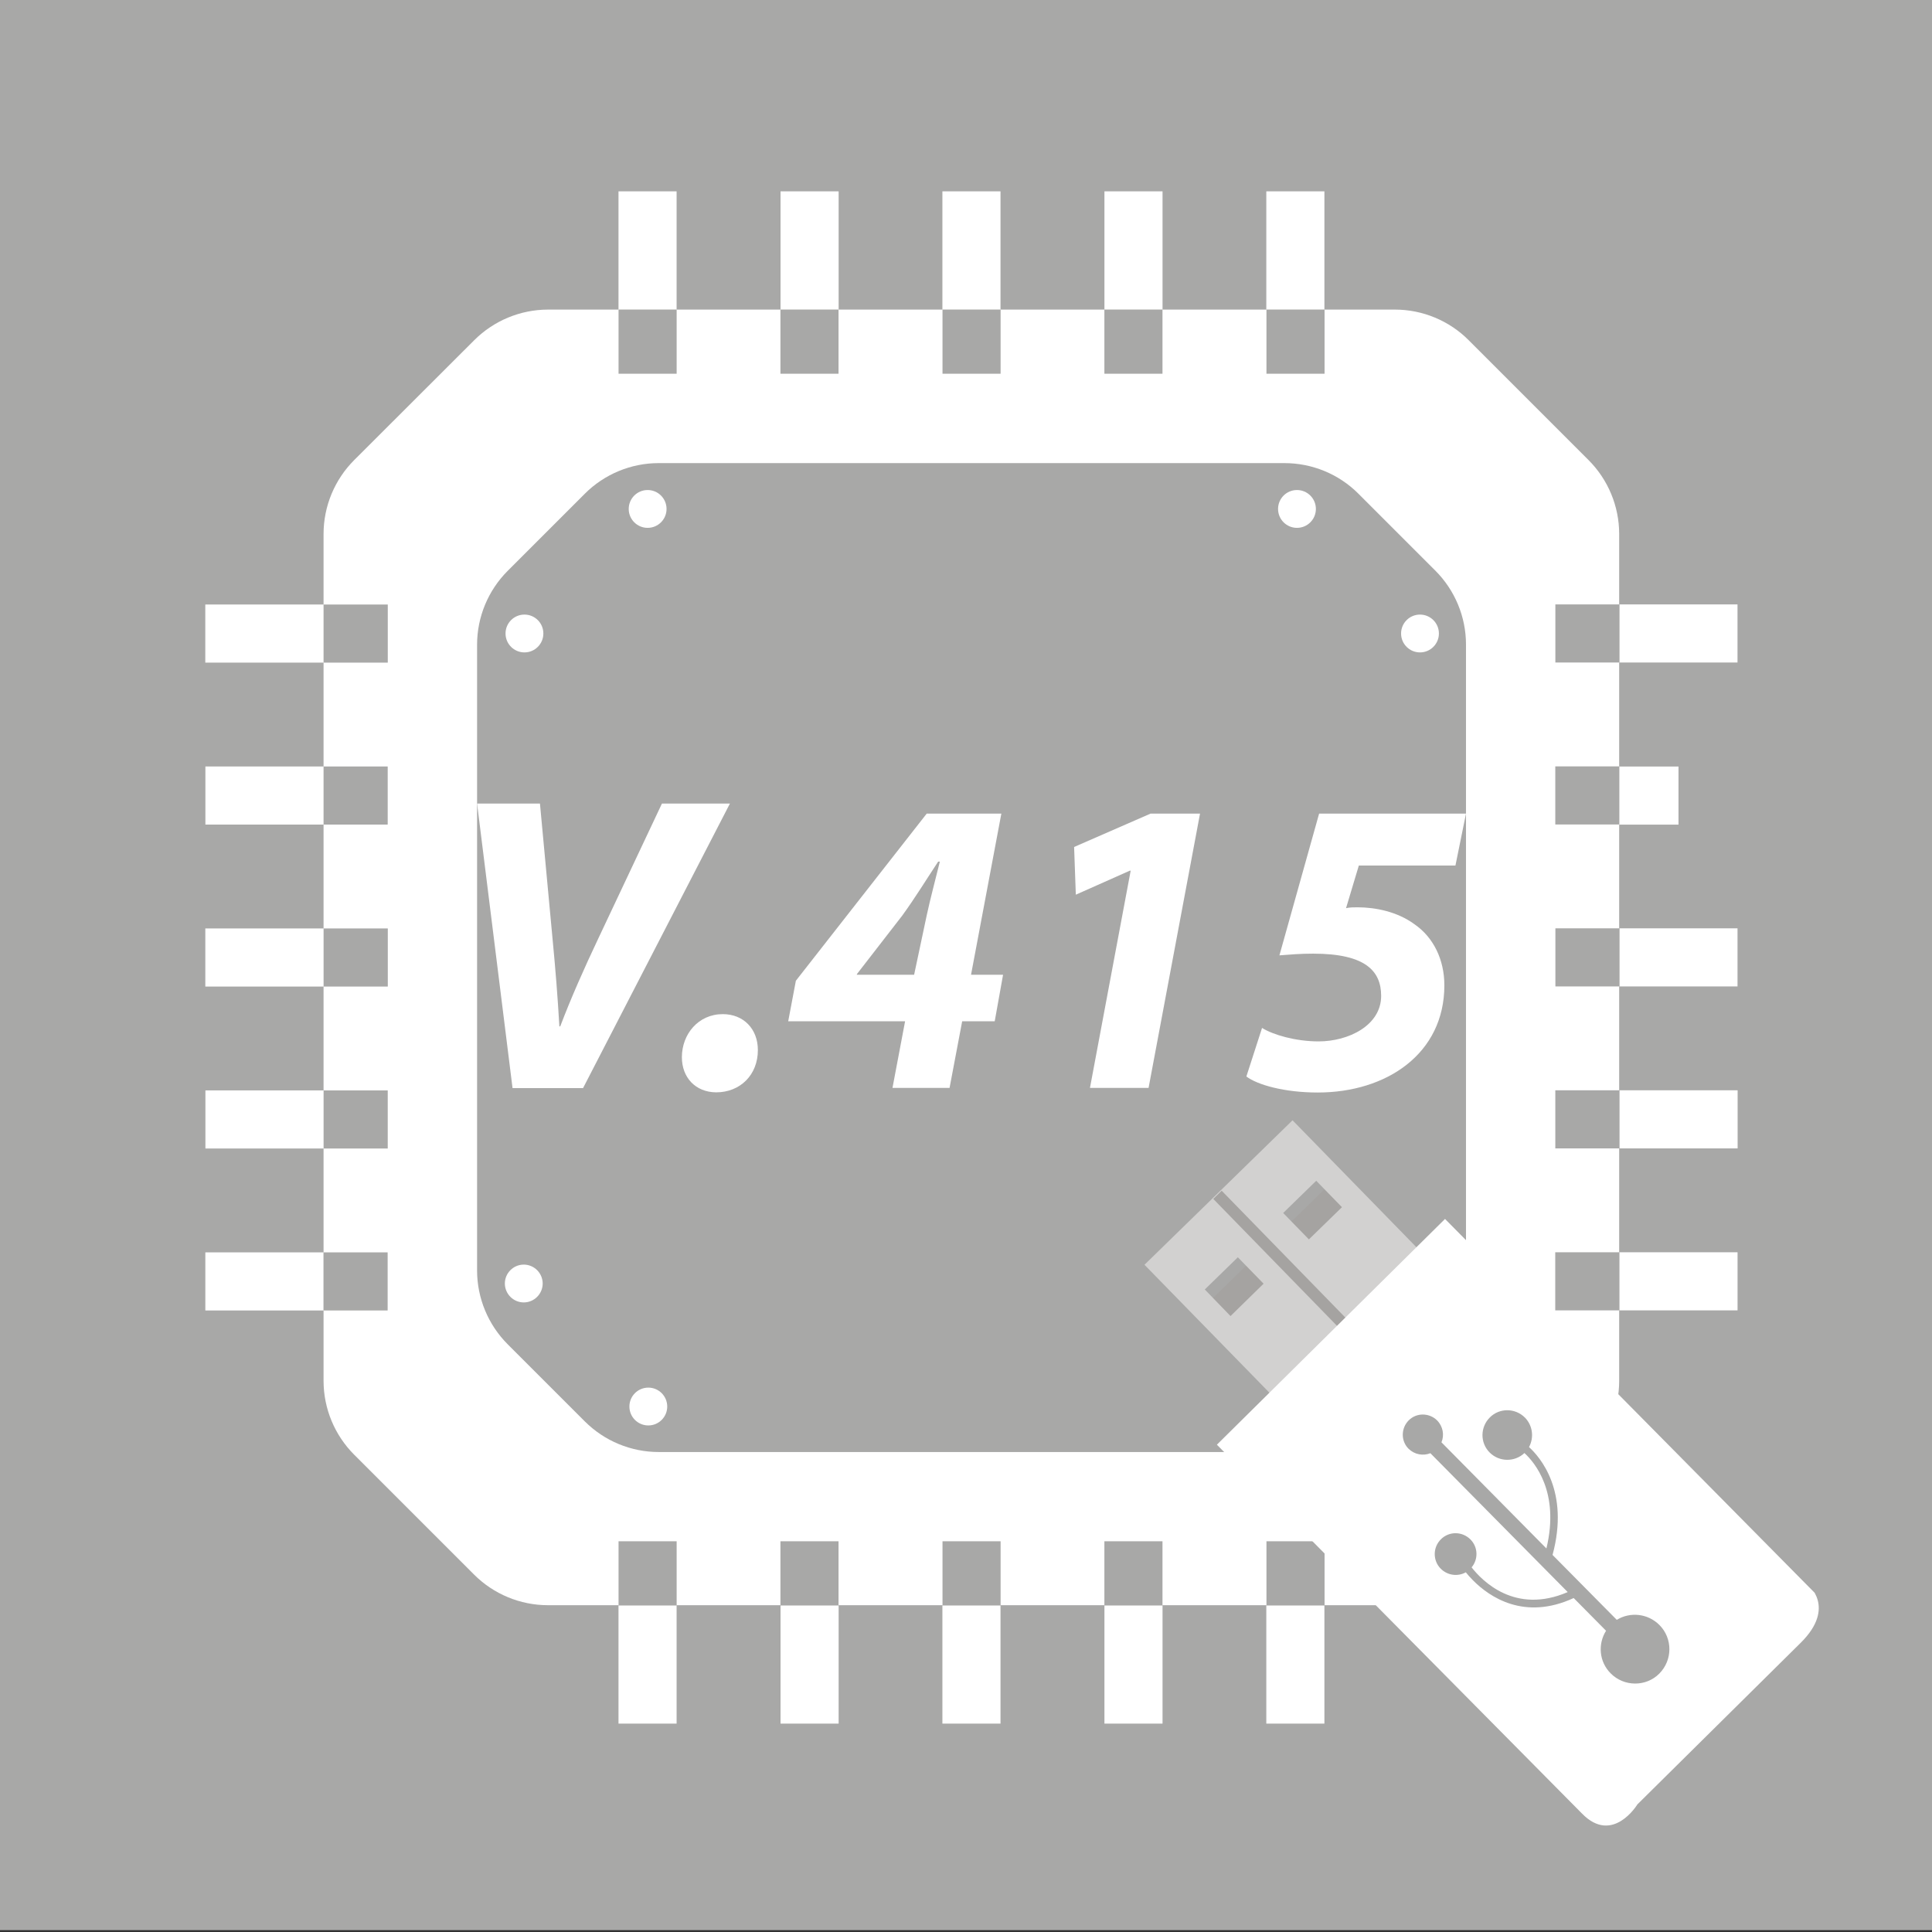 <?xml version="1.0" encoding="UTF-8"?>
<!-- Generator: Adobe Illustrator 26.0.3, SVG Export Plug-In . SVG Version: 6.00 Build 0)  -->
<svg version="1.1" id="Livello_1_copia" xmlns="http://www.w3.org/2000/svg" xmlns:xlink="http://www.w3.org/1999/xlink" x="0px" y="0px" viewBox="0 0 113.39 113.39" style="enable-background:new 0 0 113.39 113.39;" xml:space="preserve">
<rect x="0" y="0" width="113.39" height="113.39" fill="#333333" stroke="none"/>
<style type="text/css">
	.st0{fill:#A8A8A7;}
	.st1{fill:#FFFFFF;}
	.st2{fill:url(#SVGID_1_);}
	.st3{fill:url(#SVGID_00000129909753289046275470000012901169413509694628_);}
	.st4{fill:url(#SVGID_00000175280547743158788020000003913327141128517560_);}
	.st5{fill:url(#SVGID_00000024697442269832183800000015471693966168650396_);}
	.st6{fill:url(#SVGID_00000070800988491235774220000008246582660891410334_);}
	.st7{fill:url(#SVGID_00000092441150722098203520000017900818738208849050_);}
	.st8{fill:url(#SVGID_00000119095241903033998620000012899587903365037192_);}
	.st9{fill:url(#SVGID_00000005963202865778198980000009254780778117606811_);}
	.st10{enable-background:new    ;}
	.st11{clip-path:url(#SVGID_00000159458112484150382030000018117007206758868663_);enable-background:new    ;}
	.st12{fill:#A8A8A8;}
	.st13{fill:#A3A3A3;}
	.st14{fill:#9E9E9E;}
	.st15{clip-path:url(#SVGID_00000002359674335187770410000003676833491482772375_);enable-background:new    ;}
	.st16{clip-path:url(#SVGID_00000053531650293076559870000005794129017698277801_);enable-background:new    ;}
	.st17{fill:#858585;}
	.st18{clip-path:url(#SVGID_00000013891448506795629910000018019811460706828729_);enable-background:new    ;}
	.st19{fill:#999999;}
	.st20{fill:#949494;}
	.st21{fill:#8F8F8F;}
	.st22{fill:#8A8A8A;}
	.st23{clip-path:url(#SVGID_00000045591087118349333310000000146698306774977408_);enable-background:new    ;}
	.st24{clip-path:url(#SVGID_00000072261945646490166730000014096817114584692102_);enable-background:new    ;}
	.st25{clip-path:url(#SVGID_00000171689196699694270060000009220715145102281378_);enable-background:new    ;}
	.st26{clip-path:url(#SVGID_00000087384440594805075320000006873874945212675468_);enable-background:new    ;}
	.st27{clip-path:url(#SVGID_00000119804872538822473820000007077139422961444788_);enable-background:new    ;}
	.st28{fill:#DFDFDF;}
	.st29{clip-path:url(#SVGID_00000101798378627622666160000004747487955396429214_);enable-background:new    ;}
	.st30{clip-path:url(#SVGID_00000096737983754888062240000009507352476579726509_);enable-background:new    ;}
	.st31{clip-path:url(#SVGID_00000175292084737823880450000013830254365642872454_);enable-background:new    ;}
	.st32{clip-path:url(#SVGID_00000157275669434478695330000006350837433596619914_);enable-background:new    ;}
	.st33{clip-path:url(#SVGID_00000177443209714554952230000011980960082454926479_);enable-background:new    ;}
	.st34{clip-path:url(#SVGID_00000180340379252011244990000010324519944471251624_);enable-background:new    ;}
	.st35{clip-path:url(#SVGID_00000047780897557404078880000012559243628777864635_);enable-background:new    ;}
	.st36{clip-path:url(#SVGID_00000061443742027283550970000009992462053952684978_);enable-background:new    ;}
	.st37{clip-path:url(#SVGID_00000153667122584530682120000015876251282637982090_);enable-background:new    ;}
	.st38{clip-path:url(#SVGID_00000039821575212660278430000004724346056195893905_);enable-background:new    ;}
	.st39{fill:none;stroke:#FFFFFF;stroke-width:2;}
	.st40{fill:none;stroke:#A8A8A7;stroke-miterlimit:10;}
	.st41{fill:#A2CE96;}
	.st42{fill:none;stroke:#FFFFFF;stroke-width:10;stroke-linecap:round;stroke-miterlimit:10;}
	.st43{fill:none;stroke:#FFFFFF;stroke-width:3;stroke-linecap:round;}
	.st44{fill:none;stroke:#FFFFFF;}
	.st45{fill:none;stroke:#FFFFFF;stroke-width:0.25;}
	.st46{fill:none;stroke:#878787;stroke-width:0.5;}
	.st47{fill:#C6C6C6;}
	.st48{fill:none;stroke:#FFFFFF;stroke-width:0.5;}
	.st49{opacity:0.3;}
	.st50{fill:#009FE3;}
	.st51{opacity:0.44;}
	.st52{fill:none;stroke:#FFFFFF;stroke-miterlimit:10;}
	.st53{fill:url(#SVGID_00000088836245492817573760000001155830151226130837_);}
	.st54{fill:#F2F2F2;}
	.st55{fill:#E5E4E4;}
	.st56{fill:none;stroke:#FFFFFF;stroke-width:2;stroke-linecap:round;}
	.st57{clip-path:url(#SVGID_00000178892374562122061300000015744862825164545932_);enable-background:new    ;}
	.st58{clip-path:url(#SVGID_00000147903578968041537850000016341393925462715521_);enable-background:new    ;}
	.st59{clip-path:url(#SVGID_00000027601242797823613720000008029066225863557809_);enable-background:new    ;}
	.st60{clip-path:url(#SVGID_00000143604209355576928060000002231601059046802312_);enable-background:new    ;}
	.st61{fill:#8D8D8D;}
	.st62{clip-path:url(#SVGID_00000025419653376682770260000012759420562699110822_);enable-background:new    ;}
	.st63{clip-path:url(#SVGID_00000039840112923341531750000016485824976347085727_);enable-background:new    ;}
	.st64{clip-path:url(#SVGID_00000150094349612545944230000014172294107914782887_);enable-background:new    ;}
	.st65{clip-path:url(#SVGID_00000060029362737668079280000016621727342709628583_);enable-background:new    ;}
	.st66{clip-path:url(#SVGID_00000024717772737125744560000016313117522606846593_);enable-background:new    ;}
	.st67{clip-path:url(#SVGID_00000120540703485078611060000013417244204335719042_);enable-background:new    ;}
	.st68{fill:#B5B5B5;}
	.st69{clip-path:url(#SVGID_00000115483533162671013710000004098393091605510065_);enable-background:new    ;}
	.st70{fill:#B4B4B4;}
	.st71{clip-path:url(#SVGID_00000111908264888356434150000005118387913588239747_);enable-background:new    ;}
	.st72{clip-path:url(#SVGID_00000183228372659657477870000011667368340291409028_);enable-background:new    ;}
	.st73{fill:#ADADAD;}
	.st74{fill:#B3B3B3;}
	.st75{fill:#B8B8B8;}
	.st76{fill:#BDBDBD;}
	.st77{fill:#C2C2C2;}
	.st78{fill:#C7C7C7;}
	.st79{fill:#CCCCCC;}
	.st80{fill:#D1D1D1;}
	.st81{fill:#D6D6D6;}
	.st82{fill:#DBDBDB;}
	.st83{clip-path:url(#SVGID_00000075145501075989533130000005132504989897063555_);enable-background:new    ;}
	.st84{fill:none;stroke:#FFFFFF;stroke-width:5;}
	.st85{fill:#828282;}
	.st86{clip-path:url(#SVGID_00000181060554985741183560000012383967502612543385_);enable-background:new    ;}
	.st87{fill:#808080;}
	.st88{clip-path:url(#SVGID_00000124152146517903743590000010771624882265809067_);enable-background:new    ;}
	.st89{clip-path:url(#SVGID_00000113351857270692214150000000821690613599205552_);enable-background:new    ;}
	.st90{clip-path:url(#SVGID_00000164499740807660792700000012704029258289291402_);enable-background:new    ;}
	.st91{clip-path:url(#SVGID_00000010298989995751506990000010644483310886885271_);enable-background:new    ;}
	.st92{clip-path:url(#SVGID_00000085225307395126032910000008210900149662203544_);enable-background:new    ;}
	.st93{fill:none;stroke:#FFFFFF;stroke-width:6;stroke-miterlimit:10;}
	.st94{clip-path:url(#SVGID_00000145765684679988613310000009953742953787345562_);enable-background:new    ;}
	.st95{clip-path:url(#SVGID_00000049211524972658720150000005463780666606081963_);enable-background:new    ;}
	.st96{clip-path:url(#SVGID_00000090271559655295031100000015012400695018941078_);enable-background:new    ;}
	.st97{clip-path:url(#SVGID_00000164475301128920399030000002416249161528589495_);enable-background:new    ;}
	.st98{clip-path:url(#SVGID_00000121246531276736240700000017645487578471141292_);enable-background:new    ;}
	.st99{clip-path:url(#SVGID_00000028283122056997339550000013025895921378970257_);enable-background:new    ;}
	.st100{clip-path:url(#SVGID_00000045583263098670700870000005453213942563531192_);enable-background:new    ;}
	.st101{clip-path:url(#SVGID_00000178925336855775662520000016708917663837939365_);enable-background:new    ;}
	.st102{clip-path:url(#SVGID_00000163752986627678491720000017964228089920546750_);enable-background:new    ;}
	.st103{clip-path:url(#SVGID_00000097485272275391090140000010991560567973977782_);enable-background:new    ;}
	.st104{clip-path:url(#SVGID_00000182487457589231345750000001374272332059783831_);enable-background:new    ;}
	.st105{clip-path:url(#SVGID_00000081644001539649685400000014227430176475705771_);enable-background:new    ;}
	.st106{clip-path:url(#SVGID_00000083808136685418891560000006652980242723796885_);enable-background:new    ;}
	.st107{clip-path:url(#SVGID_00000118391780366581954360000012906027886511114382_);enable-background:new    ;}
	.st108{clip-path:url(#SVGID_00000163754572314063429500000006145402144602250938_);enable-background:new    ;}
	.st109{clip-path:url(#SVGID_00000023259809874224398790000015395198431828043935_);enable-background:new    ;}
	.st110{clip-path:url(#SVGID_00000166664350794053071180000001965006953980781202_);enable-background:new    ;}
	.st111{clip-path:url(#SVGID_00000120532155943103826930000007593978990590146701_);enable-background:new    ;}
	.st112{clip-path:url(#SVGID_00000130644966586526803780000003411577098437853859_);enable-background:new    ;}
	.st113{clip-path:url(#SVGID_00000041253483341708684370000000774996246329128857_);enable-background:new    ;}
	.st114{clip-path:url(#SVGID_00000163045015291551583340000017023017708088334775_);enable-background:new    ;}
	.st115{clip-path:url(#SVGID_00000083052999348534764570000011297060171726095502_);enable-background:new    ;}
	.st116{clip-path:url(#SVGID_00000132810374532863052820000014259046181888231859_);enable-background:new    ;}
	.st117{clip-path:url(#SVGID_00000038395092176762824030000011906122621967396232_);enable-background:new    ;}
	.st118{clip-path:url(#SVGID_00000142879306430324148800000013270689239794600626_);enable-background:new    ;}
	.st119{clip-path:url(#SVGID_00000173137384783584192660000003085605121906049977_);enable-background:new    ;}
	.st120{clip-path:url(#SVGID_00000120558714178744508130000016491191677132038549_);enable-background:new    ;}
	.st121{clip-path:url(#SVGID_00000000201956530525717560000018062316533901507509_);enable-background:new    ;}
	.st122{clip-path:url(#SVGID_00000098927986691567437020000007045694030634515084_);enable-background:new    ;}
	.st123{clip-path:url(#SVGID_00000095334445981229967000000012108595280634244793_);enable-background:new    ;}
	.st124{clip-path:url(#SVGID_00000072263929754108718640000000334536119391573683_);enable-background:new    ;}
	.st125{clip-path:url(#SVGID_00000095299279347356781690000000544345262327433858_);enable-background:new    ;}
	.st126{clip-path:url(#SVGID_00000143605480088267318270000000031737846106960787_);enable-background:new    ;}
	.st127{clip-path:url(#SVGID_00000107559050353343014700000003056402424551153567_);enable-background:new    ;}
	.st128{clip-path:url(#SVGID_00000005266837332954542380000010992484966578149806_);enable-background:new    ;}
	.st129{clip-path:url(#SVGID_00000109016668628139884150000003499382331863768216_);enable-background:new    ;}
	.st130{clip-path:url(#SVGID_00000016794259472686506070000004070891515949062292_);enable-background:new    ;}
	.st131{clip-path:url(#SVGID_00000018933252943648240730000014241429132290322879_);enable-background:new    ;}
	.st132{clip-path:url(#SVGID_00000032614069459905352110000001986574517820674729_);enable-background:new    ;}
	.st133{clip-path:url(#SVGID_00000133519352498727961140000018385850674127575433_);enable-background:new    ;}
	.st134{clip-path:url(#SVGID_00000140716166256850699200000011162920896244609978_);enable-background:new    ;}
	.st135{clip-path:url(#SVGID_00000033366058842101904300000006718075963377351306_);enable-background:new    ;}
	.st136{clip-path:url(#SVGID_00000073681693368762908680000010065146425099994777_);enable-background:new    ;}
	.st137{clip-path:url(#SVGID_00000112603029680979917640000014145289661792051349_);enable-background:new    ;}
	.st138{clip-path:url(#SVGID_00000101812626342299039610000009885077056085107871_);enable-background:new    ;}
	.st139{clip-path:url(#SVGID_00000044878972356590454800000005346439526068890808_);enable-background:new    ;}
	.st140{clip-path:url(#SVGID_00000085946763662981573710000006101106946370962832_);enable-background:new    ;}
	.st141{clip-path:url(#SVGID_00000163795744177036230510000009792557807648381362_);enable-background:new    ;}
	.st142{clip-path:url(#SVGID_00000114784801605516965180000014585224547215600550_);enable-background:new    ;}
	.st143{clip-path:url(#SVGID_00000147211421567246270880000006893795990859622544_);enable-background:new    ;}
	.st144{clip-path:url(#SVGID_00000065051841158302065140000004737085039206723755_);enable-background:new    ;}
	.st145{clip-path:url(#SVGID_00000137820819305492367150000008821596954807798449_);enable-background:new    ;}
	.st146{clip-path:url(#SVGID_00000029744068168347602750000006490771910090458258_);enable-background:new    ;}
	.st147{clip-path:url(#SVGID_00000049185092212454204210000009266185785160449169_);enable-background:new    ;}
	.st148{clip-path:url(#SVGID_00000062888387688686643940000000987371943521194905_);enable-background:new    ;}
	.st149{clip-path:url(#SVGID_00000054961950870328357620000012377330423262060216_);enable-background:new    ;}
	.st150{clip-path:url(#SVGID_00000096042703940748423540000004620157661499282857_);enable-background:new    ;}
	.st151{clip-path:url(#SVGID_00000135652811888699725580000002630300614058570404_);enable-background:new    ;}
	.st152{clip-path:url(#SVGID_00000102514170392004531040000003057176576175637137_);enable-background:new    ;}
	.st153{fill:none;stroke:#FFFFFF;stroke-width:2;stroke-miterlimit:10;}
	.st154{fill:none;stroke:#FFFFFF;stroke-width:3;stroke-miterlimit:10;}
	.st155{fill:url(#SVGID_00000014601934750291535670000001245768145087885741_);}
	.st156{fill:url(#SVGID_00000023974314775622007670000005335323768290793874_);}
	.st157{fill:url(#SVGID_00000033332031628657270370000016073815678345235876_);}
	.st158{fill:url(#SVGID_00000158751204929905145100000010735733920219609480_);}
	.st159{fill:url(#SVGID_00000003791879780140275030000007181148307320546437_);}
	.st160{fill:url(#SVGID_00000036236655436518844240000016521334656374595252_);}
	.st161{fill:url(#SVGID_00000132073260603112073280000001016356860902143399_);}
	.st162{fill:url(#SVGID_00000000913192254171343490000009050280347604768133_);}
	.st163{clip-path:url(#SVGID_00000096746663441003773030000016226495975090206653_);enable-background:new    ;}
	.st164{clip-path:url(#SVGID_00000168094535561558848740000000938701172977820090_);enable-background:new    ;}
	.st165{clip-path:url(#SVGID_00000101824934451815025240000017981812873244151485_);enable-background:new    ;}
	.st166{clip-path:url(#SVGID_00000098909367013111736680000005959398774167318968_);enable-background:new    ;}
	.st167{clip-path:url(#SVGID_00000029726908436560808680000018204825996730878859_);enable-background:new    ;}
	.st168{fill:#AEAEAE;}
	.st169{clip-path:url(#SVGID_00000029729148716613409950000002893974918563276929_);enable-background:new    ;}
	.st170{clip-path:url(#SVGID_00000095307776676443358980000012897969683559907245_);enable-background:new    ;}
	.st171{clip-path:url(#SVGID_00000000906408081622783390000011361808496845907595_);enable-background:new    ;}
	.st172{clip-path:url(#SVGID_00000021078208972774106810000017804087984098595751_);enable-background:new    ;}
	.st173{clip-path:url(#SVGID_00000075845556474524895450000012623301248815934607_);enable-background:new    ;}
	.st174{clip-path:url(#SVGID_00000107567991462603000790000005267269724053546639_);enable-background:new    ;}
	.st175{clip-path:url(#SVGID_00000045620255131539578810000005532431957838417329_);enable-background:new    ;}
	.st176{clip-path:url(#SVGID_00000133527011145565262280000002707610469286290362_);enable-background:new    ;}
	.st177{clip-path:url(#SVGID_00000005237042729901139130000005973266981810599093_);enable-background:new    ;}
	.st178{clip-path:url(#SVGID_00000131333238377444988420000004410820017778891416_);enable-background:new    ;}
	.st179{clip-path:url(#SVGID_00000120554259041254317270000002798220376432129676_);enable-background:new    ;}
	.st180{fill:#E0E0E0;}
	.st181{fill:#E6E6E6;}
	.st182{fill:#EBEBEB;}
	.st183{fill:#F0F0F0;}
	.st184{fill:#F5F5F5;}
	.st185{fill:#FAFAFA;}
	.st186{clip-path:url(#SVGID_00000087389002017817762050000006282074190929191354_);enable-background:new    ;}
	.st187{clip-path:url(#SVGID_00000107582961039804724900000008035653614824839555_);enable-background:new    ;}
	.st188{clip-path:url(#SVGID_00000178925578104147873320000013182308079538474135_);enable-background:new    ;}
	.st189{clip-path:url(#SVGID_00000060719853157177744440000016847100741890699409_);enable-background:new    ;}
	.st190{clip-path:url(#SVGID_00000025437025978703449780000011801415200607018405_);enable-background:new    ;}
	.st191{clip-path:url(#SVGID_00000054224756507447209880000005169042575857969070_);enable-background:new    ;}
	.st192{clip-path:url(#SVGID_00000077323543296046157180000011111822703973108398_);enable-background:new    ;}
	.st193{clip-path:url(#SVGID_00000029003841402451123210000017434645209043080834_);enable-background:new    ;}
	.st194{clip-path:url(#SVGID_00000163762956552325766130000004765823749034081687_);enable-background:new    ;}
	.st195{clip-path:url(#SVGID_00000167387137717387930110000006686211020141004678_);enable-background:new    ;}
	.st196{clip-path:url(#SVGID_00000062176550346401539990000013576401803863615632_);enable-background:new    ;}
	.st197{clip-path:url(#SVGID_00000183942113400920871930000007348968493688780929_);enable-background:new    ;}
	.st198{clip-path:url(#SVGID_00000060744585444516644880000008711638585492810890_);enable-background:new    ;}
	.st199{clip-path:url(#SVGID_00000080905847420239812510000009693178025856785559_);enable-background:new    ;}
	.st200{clip-path:url(#SVGID_00000163778527977989753740000004771077835178433173_);enable-background:new    ;}
	.st201{clip-path:url(#SVGID_00000106131589624460259290000009823924203132183214_);enable-background:new    ;}
	.st202{clip-path:url(#SVGID_00000158015465827502054940000015545055913858853778_);enable-background:new    ;}
	.st203{clip-path:url(#SVGID_00000168801791958417439260000015523031062633659568_);enable-background:new    ;}
	.st204{clip-path:url(#SVGID_00000102545200162670424190000011421948548610444673_);enable-background:new    ;}
	.st205{clip-path:url(#SVGID_00000179643379215540137490000008724846819320372100_);enable-background:new    ;}
	.st206{clip-path:url(#SVGID_00000096021951534417041810000006682291272729724055_);enable-background:new    ;}
	.st207{clip-path:url(#SVGID_00000091714916706111069110000000496695240431632520_);enable-background:new    ;}
	.st208{clip-path:url(#SVGID_00000094620190228626914050000007789660369287794852_);enable-background:new    ;}
	.st209{clip-path:url(#SVGID_00000013190554225600321260000008125856582421855930_);enable-background:new    ;}
	.st210{clip-path:url(#SVGID_00000085949618312008343950000004408401825246992789_);enable-background:new    ;}
	.st211{fill:#818181;}
	.st212{clip-path:url(#SVGID_00000117650889700960883100000010203550673148969863_);enable-background:new    ;}
	.st213{clip-path:url(#SVGID_00000181801067826847263220000006171818328602981018_);enable-background:new    ;}
	.st214{clip-path:url(#SVGID_00000037666744475214073850000009218991498967585666_);enable-background:new    ;}
	.st215{clip-path:url(#SVGID_00000011026666282607874800000016938872851599067831_);enable-background:new    ;}
	.st216{clip-path:url(#SVGID_00000096060934942500434800000013832420298350484153_);enable-background:new    ;}
	.st217{clip-path:url(#SVGID_00000088813864670884199570000012015169887978791569_);enable-background:new    ;}
	.st218{clip-path:url(#SVGID_00000076576140863496160000000008352337478674286260_);enable-background:new    ;}
	.st219{clip-path:url(#SVGID_00000026154787131849258240000011804163771539198126_);enable-background:new    ;}
	.st220{clip-path:url(#SVGID_00000125590734961313906420000006779877433748913542_);enable-background:new    ;}
	.st221{clip-path:url(#SVGID_00000176722016471451009960000002292423985621631125_);enable-background:new    ;}
	.st222{clip-path:url(#SVGID_00000093164786854121021360000014117379980949676473_);enable-background:new    ;}
	.st223{clip-path:url(#SVGID_00000148642628487754335360000002366758495957706681_);enable-background:new    ;}
	.st224{clip-path:url(#SVGID_00000148656381273254987640000006335960428151358864_);enable-background:new    ;}
	.st225{fill:#878787;}
	.st226{fill:none;stroke:#FFFFFF;stroke-width:3;}
	.st227{fill:none;}
	.st228{fill:none;stroke:#FFFFFF;stroke-width:7;stroke-linecap:round;stroke-linejoin:round;}
	.st229{fill-rule:evenodd;clip-rule:evenodd;fill:#FFFFFF;}
	.st230{fill:#A8A8A7;stroke:#A8A8A7;stroke-miterlimit:10;}
	.st231{fill:none;stroke:#FFFFFF;stroke-width:2.231;}
	.st232{fill:none;stroke:#FFFFFF;stroke-width:4;stroke-miterlimit:10;}
	.st233{fill:none;stroke:#FFFFFF;stroke-width:2;stroke-linecap:round;stroke-miterlimit:10;}
	.st234{fill-rule:evenodd;clip-rule:evenodd;fill:#A8A8A7;}
	.st235{opacity:0.68;fill:#FFFFFF;}
	.st236{fill:#9D9D9C;}
	.st237{opacity:0.67;fill:#FFFFFF;}
	.st238{fill:#95C11F;stroke:#FFFFFF;stroke-width:0.5;}
	.st239{fill:#FEFEFE;}
	.st240{fill:#FDFDFD;}
	.st241{fill:#FCFBFB;}
	.st242{fill:#F9F9F9;}
	.st243{fill:#F8F8F8;}
	.st244{fill:#F7F7F7;}
	.st245{fill:#F4F4F4;}
	.st246{fill:#F3F3F3;}
	.st247{fill:#EFEFEF;}
	.st248{fill:#EEEEEE;}
	.st249{fill:#EDEDED;}
	.st250{fill:#ECECEB;}
	.st251{fill:#EAEAEA;}
	.st252{fill:#E9E9E9;}
	.st253{fill:#E8E8E8;}
	.st254{fill:#E7E7E6;}
	.st255{fill:#E5E5E5;}
	.st256{fill:#E4E4E4;}
	.st257{fill:#E3E3E3;}
	.st258{fill:#E2E2E2;}
	.st259{fill:#E1E0E0;}
	.st260{fill:#DEDEDE;}
	.st261{fill:#DDDDDD;}
	.st262{fill:#DCDCDB;}
	.st263{fill:#DADADA;}
	.st264{fill:#D9D9D9;}
	.st265{fill:#D8D8D8;}
	.st266{fill:#D7D6D6;}
	.st267{fill:#D5D5D5;}
	.st268{fill:#D4D4D4;}
	.st269{fill:#D3D2D2;}
	.st270{fill:#D0D0D0;}
	.st271{fill:#CFCFCE;}
	.st272{fill:#CDCDCD;}
	.st273{fill:#CBCBCA;}
	.st274{fill:#C9C9C9;}
	.st275{fill:#C8C8C8;}
	.st276{fill:#C7C7C6;}
	.st277{fill:#C5C5C5;}
	.st278{fill:#C4C4C4;}
	.st279{fill:#C3C3C2;}
	.st280{fill:#C2C1C1;}
	.st281{fill:#C0C0C0;}
	.st282{fill:#BFBFBF;}
	.st283{fill:#BEBEBD;}
	.st284{fill:#BCBCBC;}
	.st285{fill:#BBBBBB;}
	.st286{fill:#BABAB9;}
	.st287{fill:#B7B7B7;}
	.st288{fill:#B6B6B5;}
	.st289{fill:#B2B1B1;}
	.st290{fill:#B0B0B0;}
	.st291{fill:#AFAFAE;}
	.st292{fill:#ACACAC;}
	.st293{fill:#ABABAA;}
	.st294{fill:#A9A9A9;}
	.st295{clip-path:url(#SVGID_00000157299634396585353720000002090415369783087022_);fill:#FFFFFF;}
	.st296{clip-path:url(#SVGID_00000109020538935524441840000012550867602750108079_);fill:#FFFFFF;}
	.st297{clip-path:url(#SVGID_00000183941518707533113490000011706566371115106975_);fill:#FFFFFF;}
	.st298{clip-path:url(#SVGID_00000090255134194169252330000004904886145368666005_);}
	.st299{clip-path:url(#SVGID_00000090255134194169252330000004904886145368666005_);fill:#FFFFFF;}
	.st300{clip-path:url(#SVGID_00000055664628658705459070000016277309273392954261_);fill:#A8A8A7;}
	
		.st301{clip-path:url(#SVGID_00000055664628658705459070000016277309273392954261_);fill:none;stroke:#FFFFFF;stroke-width:0.29;stroke-linecap:round;stroke-linejoin:round;stroke-miterlimit:2.414;}
	.st302{clip-path:url(#SVGID_00000055664628658705459070000016277309273392954261_);fill:#089DD9;}
	.st303{fill:none;stroke:#FFFFFF;stroke-width:0.237;stroke-linecap:round;stroke-linejoin:round;stroke-miterlimit:2.414;}
	.st304{clip-path:url(#SVGID_00000040556486352150108890000003404652360116665255_);fill:#FFFFFF;}
	.st305{fill:none;stroke:#FFFFFF;stroke-width:4;stroke-linecap:round;stroke-miterlimit:10;}
	.st306{fill:url(#SVGID_00000122001020397811310430000009758640326904838303_);}
	.st307{fill:url(#SVGID_00000024001107143937106320000017016895627416026044_);}
	.st308{fill:url(#SVGID_00000172420734887488301730000003138745097062582199_);}
	.st309{fill:url(#SVGID_00000116199179537075125090000008694317407619749526_);}
	.st310{opacity:0.25;fill-rule:evenodd;clip-rule:evenodd;fill:#FFFFFF;}
	.st311{clip-path:url(#SVGID_00000067226480857983576100000015046762409637448367_);}
	.st312{clip-path:url(#SVGID_00000118386843892037826740000014062121390410752189_);fill:#FFFFFF;}
	.st313{fill-rule:evenodd;clip-rule:evenodd;fill:none;stroke:#FFFFFF;}
	.st314{fill-rule:evenodd;clip-rule:evenodd;fill:none;stroke:#A8A8A7;}
	.st315{fill:none;stroke:#FFFFFF;stroke-width:0.75;}
	.st316{fill:#A5A3A1;}
	.st317{fill:#D2D1D0;}
	.st318{clip-path:url(#SVGID_00000123409852305854430600000010529924839481533332_);fill:#FFFFFF;}
	.st319{clip-path:url(#SVGID_00000123409852305854430600000010529924839481533332_);fill:#A8A8A7;}
	.st320{fill:url(#SVGID_00000165930844447715340080000009485397509551207563_);}
	.st321{fill:url(#SVGID_00000173848771829088536370000017652269080482370467_);}
	.st322{fill:#A5A4A4;}
	.st323{fill:#EA4F5E;}
	.st324{fill:#D1B98B;}
	.st325{clip-path:url(#SVGID_00000017515540971153506940000009343487446857073841_);fill:#E8E8E8;}
	.st326{clip-path:url(#SVGID_00000027576346437379933270000010156358372607992213_);fill:#E8E8E8;}
	.st327{fill:#FBFBFB;}
	.st328{fill:#E5251D;}
	.st329{fill:none;stroke:#000000;stroke-width:3;stroke-miterlimit:10;}
	.st330{fill:none;stroke:#000000;stroke-miterlimit:10;}
	.st331{fill:url(#SVGID_00000006708522738665146550000015656502174011829386_);}
	.st332{fill:url(#SVGID_00000168082359295184960800000014120207852196452541_);}
	.st333{fill:#95C11F;}
	.st334{fill:#0086CD;}
	.st335{clip-path:url(#SVGID_00000080898926612469105900000008950378631820548229_);fill:#A8A8A7;}
	
		.st336{clip-path:url(#SVGID_00000080898926612469105900000008950378631820548229_);fill:none;stroke:#FFFFFF;stroke-width:0.29;stroke-linecap:round;stroke-linejoin:round;stroke-miterlimit:2.414;}
	.st337{clip-path:url(#SVGID_00000080898926612469105900000008950378631820548229_);fill:#089DD9;}
	.st338{clip-path:url(#SVGID_00000071549591580719951580000006408262927663414715_);fill:#FFFFFF;}
	.st339{fill:#CED5DB;}
	.st340{clip-path:url(#SVGID_00000031910520223995705390000008805925855411548300_);fill:#5A7181;}
	.st341{clip-path:url(#SVGID_00000029022068057940936420000013848718548515344819_);fill:#E6E6E8;}
	.st342{clip-path:url(#SVGID_00000009579203636951583530000003962223212112757153_);}
	.st343{clip-path:url(#SVGID_00000168101551914985397260000009295721373223858822_);}
	.st344{clip-path:url(#SVGID_00000060002913128997027110000004040067352781368228_);fill:#5A7181;}
	.st345{clip-path:url(#SVGID_00000023986470027037161400000009961018102314931873_);}
	.st346{clip-path:url(#SVGID_00000137850937159665808190000002360916396382442172_);}
	.st347{clip-path:url(#SVGID_00000030470712504701647880000015257891910216162994_);fill:#5A7181;}
	.st348{clip-path:url(#SVGID_00000096760869634232884170000017090297853734245763_);}
	.st349{clip-path:url(#SVGID_00000147898497617953826680000006715341750510327993_);}
	.st350{clip-path:url(#SVGID_00000137820694084679192690000006016111447648910252_);}
	.st351{clip-path:url(#SVGID_00000118376992615253685130000008492477843220470939_);}
	.st352{clip-path:url(#SVGID_00000096031713678968648020000008752563457132811966_);fill:#5A7181;}
	.st353{clip-path:url(#SVGID_00000106835776016063872830000007214661253451035012_);}
	.st354{clip-path:url(#SVGID_00000072961285680890182500000003926104363837308577_);}
	.st355{clip-path:url(#SVGID_00000039848470310582329710000017969271377347031475_);fill:#5A7181;}
	.st356{clip-path:url(#SVGID_00000037677211368487804860000004795154839524647853_);fill:#E6E6E8;}
	.st357{clip-path:url(#SVGID_00000026880738203414289570000015740748503566733492_);}
	.st358{clip-path:url(#SVGID_00000011754184457291257520000002759049640495376047_);}
	.st359{clip-path:url(#SVGID_00000012436038442074013040000010164986741616399518_);fill:#5A7181;}
	.st360{clip-path:url(#SVGID_00000089548923121598221380000003148328535777784462_);}
	.st361{clip-path:url(#SVGID_00000061465621580277474890000017677094668414915771_);}
	.st362{clip-path:url(#SVGID_00000007388634563456520080000001465376755846201999_);fill:#5A7181;}
	.st363{clip-path:url(#SVGID_00000046299318177089734150000001884020274289979283_);fill:#E6E6E8;}
	.st364{clip-path:url(#SVGID_00000135674895668150259700000010706820672874923418_);}
	.st365{clip-path:url(#SVGID_00000161623861041250569970000002588186287004880262_);}
	.st366{clip-path:url(#SVGID_00000170959984278804385480000011558490242201614258_);fill:#5A7181;}
	.st367{clip-path:url(#SVGID_00000132065448042335179340000001624286207121380518_);}
	.st368{clip-path:url(#SVGID_00000007404900345408972640000004786341793643321785_);}
	.st369{fill:#99A1AA;}
	.st370{fill-rule:evenodd;clip-rule:evenodd;fill:#FDC300;}
	.st371{fill:#EA4F52;}
	.st372{clip-path:url(#SVGID_00000064341176958899992100000017051871040567383484_);}
	.st373{clip-path:url(#SVGID_00000053533370709933761930000012375546603300856984_);}
	.st374{clip-path:url(#SVGID_00000044898485434998175330000002424520186911633033_);}
	.st375{clip-path:url(#SVGID_00000085214254477808195710000011467467933125302930_);}
	.st376{clip-path:url(#SVGID_00000059273395763129698160000002868757943410297526_);}
	.st377{clip-path:url(#SVGID_00000034059079557007180900000005856307798660276891_);}
	.st378{clip-path:url(#SVGID_00000170264158104520860790000006464627857342256772_);}
	.st379{clip-path:url(#SVGID_00000116918347031045555610000014654314554771358611_);}
	.st380{fill:#CCCCCE;}
	.st381{fill:#D1D1D3;}
	.st382{fill:#DDDDDF;}
	.st383{fill:#D8D8DA;}
	.st384{clip-path:url(#SVGID_00000085216391596416019040000007193728169660738978_);fill:#5A7181;}
	.st385{clip-path:url(#SVGID_00000104691877880537999590000011955321509695169429_);fill:#E6E6E8;}
	.st386{clip-path:url(#SVGID_00000076573898731531635890000012014528550049192365_);}
	.st387{clip-path:url(#SVGID_00000042730097210307565920000018283423921645810331_);}
	.st388{clip-path:url(#SVGID_00000062892281715031588900000008307599138917770679_);fill:#5A7181;}
	.st389{clip-path:url(#SVGID_00000109720872625781129020000013616183214872784528_);}
	.st390{clip-path:url(#SVGID_00000061466714075217518160000015881279188317815205_);}
	.st391{clip-path:url(#SVGID_00000083766985626746392610000015584998956850420659_);fill:#5A7181;}
	.st392{clip-path:url(#SVGID_00000008863459925035859760000011038834287266128003_);}
	.st393{clip-path:url(#SVGID_00000031906600347306685380000011784276592789577912_);}
	.st394{clip-path:url(#SVGID_00000148633355881701159700000008250537096610217358_);}
	.st395{clip-path:url(#SVGID_00000132069127422122368170000007585365376700896397_);}
	.st396{clip-path:url(#SVGID_00000090262300693994976900000011902745902697426052_);fill:#5A7181;}
	.st397{clip-path:url(#SVGID_00000072256787306463831450000012453085503613252751_);}
	.st398{clip-path:url(#SVGID_00000085967768664909612840000000336400361476378512_);}
	.st399{clip-path:url(#SVGID_00000078031186878520805850000011847210570175644806_);fill:#5A7181;}
	.st400{clip-path:url(#SVGID_00000083793388377596422720000002572341371081694908_);fill:#E6E6E8;}
	.st401{clip-path:url(#SVGID_00000054226700304626015150000018269235101506432953_);}
	.st402{clip-path:url(#SVGID_00000079446222965350638800000001653995731691773068_);}
	.st403{clip-path:url(#SVGID_00000088092097733631152720000015291398682280964484_);fill:#5A7181;}
	.st404{clip-path:url(#SVGID_00000100368338270784098310000004934785935883956869_);}
	.st405{clip-path:url(#SVGID_00000021089464013698537890000005002293853125154696_);}
	.st406{clip-path:url(#SVGID_00000118372978124846685190000008501657246042490240_);fill:#5A7181;}
	.st407{clip-path:url(#SVGID_00000047765277513017728660000000804076626955656846_);fill:#E6E6E8;}
	.st408{clip-path:url(#SVGID_00000173844398846096003960000001574547388407464874_);}
	.st409{clip-path:url(#SVGID_00000085232880833790520170000014366545245766499249_);}
	.st410{clip-path:url(#SVGID_00000034057100342362646170000013055875626487665074_);fill:#5A7181;}
	.st411{clip-path:url(#SVGID_00000119086645518785389070000003844884709257094547_);}
	.st412{clip-path:url(#SVGID_00000017493802559076394570000014941093989251157391_);}
	.st413{clip-path:url(#SVGID_00000183952333010712578980000014937753894906649780_);}
	.st414{clip-path:url(#SVGID_00000115490127885379523080000011106387887619193764_);}
	.st415{clip-path:url(#SVGID_00000039124044014879669970000009795150010970150287_);}
	.st416{clip-path:url(#SVGID_00000070105280785142830510000016382080110187500204_);}
	.st417{clip-path:url(#SVGID_00000058560068613493391680000006091357129922664095_);}
	.st418{clip-path:url(#SVGID_00000108279964084710332770000007672617187925748404_);}
	.st419{clip-path:url(#SVGID_00000160912643032870165230000003961835967369153703_);}
	.st420{clip-path:url(#SVGID_00000114765298288695957280000007993134696718325643_);}
	.st421{clip-path:url(#SVGID_00000055664705798225248480000010119554429372927126_);fill:#5A7181;}
	.st422{clip-path:url(#SVGID_00000080910070995552998850000000741475322178762409_);fill:#E6E6E8;}
	.st423{clip-path:url(#SVGID_00000007389907833468111040000012065752158077184954_);}
	.st424{clip-path:url(#SVGID_00000110434721356058930210000007059517951832633241_);}
	.st425{clip-path:url(#SVGID_00000026147574325654294910000003311163603308498097_);fill:#5A7181;}
	.st426{clip-path:url(#SVGID_00000036932680661192821630000018283971384740945054_);}
	.st427{clip-path:url(#SVGID_00000115506086254942537780000012671529859907281546_);}
	.st428{clip-path:url(#SVGID_00000044167666559118635810000008322539189213257131_);fill:#5A7181;}
	.st429{clip-path:url(#SVGID_00000141455182021876931130000000204128237068019364_);}
	.st430{clip-path:url(#SVGID_00000072969009774434000850000007830059407037376688_);}
	.st431{clip-path:url(#SVGID_00000029733051155225119950000000060996879619150760_);}
	.st432{clip-path:url(#SVGID_00000159467506442687574260000003648236527137319862_);}
	.st433{clip-path:url(#SVGID_00000140695952709849386590000010293085839822209204_);fill:#5A7181;}
	.st434{clip-path:url(#SVGID_00000144334106469438108170000005490811619504105602_);}
	.st435{clip-path:url(#SVGID_00000080192440639080444810000006223920869440250518_);}
	.st436{clip-path:url(#SVGID_00000067216997206226569050000000150848544223905450_);fill:#5A7181;}
	.st437{clip-path:url(#SVGID_00000029005878211308585040000008960698097561626516_);fill:#E6E6E8;}
	.st438{clip-path:url(#SVGID_00000103953690534282857270000004811027969740978586_);}
	.st439{clip-path:url(#SVGID_00000165230844554328033730000002254157726688238465_);}
	.st440{clip-path:url(#SVGID_00000047753165686857323250000009462306346102509954_);fill:#5A7181;}
	.st441{clip-path:url(#SVGID_00000124850642266399387200000013688626108763229879_);}
	.st442{clip-path:url(#SVGID_00000168819107976775903820000003793961768774362776_);}
	.st443{clip-path:url(#SVGID_00000077300373397493712770000009401565228315096742_);fill:#5A7181;}
	.st444{clip-path:url(#SVGID_00000140734595956466230730000009161986949371951273_);fill:#E6E6E8;}
	.st445{clip-path:url(#SVGID_00000150799903785641253940000005328785763941732798_);}
	.st446{clip-path:url(#SVGID_00000098938413267930141480000015992383276793088664_);}
	.st447{clip-path:url(#SVGID_00000083810128835573098870000001399957829330094212_);fill:#5A7181;}
	.st448{clip-path:url(#SVGID_00000173844817351064777260000002257384515637870777_);}
	.st449{clip-path:url(#SVGID_00000127012627170100696640000015465460976646289027_);}
	.st450{fill-rule:evenodd;clip-rule:evenodd;fill:#48A8D0;}
	.st451{fill:none;stroke:#E30613;stroke-width:0.888;stroke-linecap:round;stroke-linejoin:round;stroke-dasharray:3.549,3.549;}
	.st452{clip-path:url(#SVGID_00000154393009871140976400000009853699964118725556_);}
	.st453{clip-path:url(#SVGID_00000043453847237071403590000013338349347906304183_);}
	.st454{clip-path:url(#SVGID_00000171694417190328523270000005130344823334223765_);}
	.st455{clip-path:url(#SVGID_00000075841122368536292580000012217493286901353384_);}
	.st456{clip-path:url(#SVGID_00000042699469492824847860000007173876044657301381_);}
	.st457{clip-path:url(#SVGID_00000028290577605985166100000012210718980959275196_);}
	.st458{clip-path:url(#SVGID_00000032636151374801083890000017428234614691049905_);}
	.st459{clip-path:url(#SVGID_00000039117364636602008400000016884307658783029687_);}
	.st460{clip-path:url(#SVGID_00000053520039669619860690000004966538819519719334_);fill:#5A7181;}
	.st461{clip-path:url(#SVGID_00000066509308687197813820000001206926192716804014_);fill:#E6E6E8;}
	.st462{clip-path:url(#SVGID_00000063621800202403130710000001937296816922320779_);}
	.st463{clip-path:url(#SVGID_00000157294504692714132410000002530947775785825170_);}
	.st464{clip-path:url(#SVGID_00000168099009685156291770000007396308499269364363_);fill:#5A7181;}
	.st465{clip-path:url(#SVGID_00000098207786655986614420000007767728817455910565_);}
	.st466{clip-path:url(#SVGID_00000029740291375295137300000004109620692457490612_);}
	.st467{clip-path:url(#SVGID_00000052069132008435353960000017352400214727980479_);fill:#5A7181;}
	.st468{clip-path:url(#SVGID_00000013192229129577454970000007236708581937548186_);}
	.st469{clip-path:url(#SVGID_00000124156642083243328140000003103843573644572587_);}
	.st470{clip-path:url(#SVGID_00000142164216002946224640000009832833132640829585_);}
	.st471{clip-path:url(#SVGID_00000120517815182998045620000015010912504012904882_);}
	.st472{clip-path:url(#SVGID_00000083786864273364637000000000852236321680387232_);fill:#5A7181;}
	.st473{clip-path:url(#SVGID_00000171707039314936606850000003738198532394145182_);}
	.st474{clip-path:url(#SVGID_00000069392168353613205500000003242782087634123944_);}
	.st475{clip-path:url(#SVGID_00000176019919671622327440000012854289945532695721_);fill:#5A7181;}
	.st476{clip-path:url(#SVGID_00000098936605067278670720000001102623635602170779_);fill:#E6E6E8;}
	.st477{clip-path:url(#SVGID_00000155136889754243325830000004590474643757164449_);}
	.st478{clip-path:url(#SVGID_00000099657872366142275110000010886448362387051929_);}
	.st479{clip-path:url(#SVGID_00000138532003950895587860000018246868208090469564_);fill:#5A7181;}
	.st480{clip-path:url(#SVGID_00000163785241141400593580000018264896611801559468_);}
	.st481{clip-path:url(#SVGID_00000152985878971193376720000013000361302995574415_);}
	.st482{clip-path:url(#SVGID_00000103225392207119214640000013166625745012802462_);fill:#5A7181;}
	.st483{clip-path:url(#SVGID_00000172410032321205591470000009419048129825416331_);fill:#E6E6E8;}
	.st484{clip-path:url(#SVGID_00000172406271525092339320000014697892417256793260_);}
	.st485{clip-path:url(#SVGID_00000155850787561795125880000012654312001010515845_);}
	.st486{clip-path:url(#SVGID_00000085938237720699149160000013564017339267966870_);fill:#5A7181;}
	.st487{clip-path:url(#SVGID_00000047024355785992356160000012159149916848368060_);}
	.st488{clip-path:url(#SVGID_00000172415179887964811650000015142040505047376819_);}
	.st489{clip-path:url(#SVGID_00000005237706383990563980000016432143337154176388_);}
	.st490{clip-path:url(#SVGID_00000174588428278828629790000008511389413084788624_);}
	.st491{clip-path:url(#SVGID_00000116922951473678278380000014680598400624007813_);}
	.st492{clip-path:url(#SVGID_00000113351849314497966870000000669667560741381004_);}
	.st493{clip-path:url(#SVGID_00000093859368518426420420000017562296762628566161_);}
	.st494{clip-path:url(#SVGID_00000069364729283098017740000014168118500648023980_);}
	.st495{clip-path:url(#SVGID_00000042010268859925230600000015908492136278901422_);}
	.st496{clip-path:url(#SVGID_00000075840984118516690440000018162562473120702393_);}
	.st497{fill:#F29404;}
	.st498{fill:#006A32;}
</style>
<g id="Mondo_copia">
</g>
<g id="Organigramma_-_Freccia_copia_00000173869711320187587030000006118898372491150249_">
</g>
<g id="Organigramma_-_Freccia_copia">
</g>
<rect x="0" y="-0.11" class="st0" width="113.39" height="113.39"/>
<path class="st1" d="M81.87,18.17h-49.7c-1.63,0-3.19,0.65-4.34,1.8L20.79,27c-1.15,1.15-1.8,2.71-1.8,4.34v49.7  c0,1.63,0.65,3.19,1.8,4.34l7.03,7.03c1.15,1.15,2.71,1.8,4.34,1.8h49.7c1.63,0,3.19-0.65,4.34-1.8l7.03-7.03  c1.15-1.15,1.8-2.71,1.8-4.34v-49.7c0-1.63-0.65-3.19-1.8-4.34l-7.03-7.03C85.06,18.82,83.49,18.17,81.87,18.17z"/>
<path class="st0" d="M75.38,27.18H38.66c-1.63,0-3.19,0.65-4.34,1.8l-4.52,4.52c-1.15,1.15-1.8,2.71-1.8,4.34v36.72  c0,1.63,0.65,3.19,1.8,4.34l4.52,4.52c1.15,1.15,2.71,1.8,4.34,1.8h36.72c1.63,0,3.19-0.65,4.34-1.8l4.52-4.52  c1.15-1.15,1.8-2.71,1.8-4.34V37.83c0-1.63-0.65-3.19-1.8-4.34l-4.52-4.52C78.57,27.82,77.01,27.18,75.38,27.18z"/>
<rect x="36.3" y="11.23" class="st1" width="3.41" height="6.94"/>
<rect x="45.81" y="11.23" class="st1" width="3.41" height="6.94"/>
<rect x="55.31" y="11.23" class="st1" width="3.41" height="6.94"/>
<rect x="64.82" y="11.23" class="st1" width="3.41" height="6.94"/>
<rect x="74.32" y="11.23" class="st1" width="3.41" height="6.94"/>
<rect x="36.3" y="94.22" class="st1" width="3.41" height="6.94"/>
<rect x="45.81" y="94.22" class="st1" width="3.41" height="6.94"/>
<rect x="55.31" y="94.22" class="st1" width="3.41" height="6.94"/>
<rect x="64.82" y="94.22" class="st1" width="3.41" height="6.94"/>
<rect x="74.32" y="94.22" class="st1" width="3.41" height="6.94"/>
<rect x="96.8" y="33.72" transform="matrix(-1.836970e-16 1 -1 -1.836970e-16 135.695 -61.327)" class="st1" width="3.41" height="6.94"/>
<rect x="93.34" y="43.22" transform="matrix(-1.836970e-16 1 -1 -1.836970e-16 141.732 -48.352)" class="st1" width="3.41" height="6.94"/>
<rect x="96.8" y="52.73" transform="matrix(-1.836970e-16 1 -1 -1.836970e-16 154.706 -42.316)" class="st1" width="3.41" height="6.94"/>
<rect x="96.8" y="62.23" transform="matrix(-1.836970e-16 1 -1 -1.836970e-16 164.212 -32.81)" class="st1" width="3.41" height="6.94"/>
<rect x="96.8" y="71.74" transform="matrix(-1.836970e-16 1 -1 -1.836970e-16 173.718 -23.304)" class="st1" width="3.41" height="6.94"/>
<rect x="13.82" y="33.72" transform="matrix(-1.836970e-16 1 -1 -1.836970e-16 52.709 21.659)" class="st1" width="3.41" height="6.94"/>
<rect x="13.82" y="43.22" transform="matrix(-1.836970e-16 1 -1 -1.836970e-16 62.215 31.165)" class="st1" width="3.41" height="6.94"/>
<rect x="13.82" y="52.73" transform="matrix(-1.836970e-16 1 -1 -1.836970e-16 71.72 40.671)" class="st1" width="3.41" height="6.94"/>
<rect x="13.82" y="62.23" transform="matrix(-1.836970e-16 1 -1 -1.836970e-16 81.226 50.176)" class="st1" width="3.41" height="6.94"/>
<rect x="13.82" y="71.74" transform="matrix(-1.836970e-16 1 -1 -1.836970e-16 90.732 59.682)" class="st1" width="3.41" height="6.94"/>
<rect x="19.17" y="35.3" transform="matrix(-1.836970e-16 1 -1 -1.836970e-16 58.059 16.31)" class="st0" width="3.41" height="3.76"/>
<rect x="19.17" y="44.81" transform="matrix(-1.836970e-16 1 -1 -1.836970e-16 67.564 25.815)" class="st0" width="3.41" height="3.76"/>
<rect x="19.17" y="54.31" transform="matrix(-1.836970e-16 1 -1 -1.836970e-16 77.07 35.321)" class="st0" width="3.41" height="3.76"/>
<rect x="19.17" y="63.82" transform="matrix(-1.836970e-16 1 -1 -1.836970e-16 86.576 44.827)" class="st0" width="3.41" height="3.76"/>
<rect x="19.17" y="73.33" transform="matrix(-1.836970e-16 1 -1 -1.836970e-16 96.081 54.332)" class="st0" width="3.41" height="3.76"/>
<rect x="91.45" y="35.3" transform="matrix(-1.836970e-16 1 -1 -1.836970e-16 130.345 -55.977)" class="st0" width="3.41" height="3.76"/>
<rect x="91.45" y="44.81" transform="matrix(-1.836970e-16 1 -1 -1.836970e-16 139.851 -46.471)" class="st0" width="3.41" height="3.76"/>
<rect x="91.45" y="54.31" transform="matrix(-1.836970e-16 1 -1 -1.836970e-16 149.357 -36.966)" class="st0" width="3.41" height="3.76"/>
<rect x="91.45" y="63.82" transform="matrix(-1.836970e-16 1 -1 -1.836970e-16 158.862 -27.46)" class="st0" width="3.41" height="3.76"/>
<rect x="91.45" y="73.33" transform="matrix(-1.836970e-16 1 -1 -1.836970e-16 168.368 -17.954)" class="st0" width="3.41" height="3.76"/>
<rect x="74.32" y="18.17" transform="matrix(-1 -1.224647e-16 1.224647e-16 -1 152.059 40.104)" class="st0" width="3.41" height="3.76"/>
<rect x="64.82" y="18.17" transform="matrix(-1 -1.224647e-16 1.224647e-16 -1 133.047 40.104)" class="st0" width="3.41" height="3.76"/>
<rect x="55.31" y="18.17" transform="matrix(-1 -1.224647e-16 1.224647e-16 -1 114.036 40.104)" class="st0" width="3.41" height="3.76"/>
<rect x="45.81" y="18.17" transform="matrix(-1 -1.224647e-16 1.224647e-16 -1 95.024 40.104)" class="st0" width="3.41" height="3.76"/>
<rect x="36.3" y="18.17" transform="matrix(-1 -1.224647e-16 1.224647e-16 -1 76.013 40.104)" class="st0" width="3.41" height="3.76"/>
<rect x="74.32" y="90.46" transform="matrix(-1 -1.224647e-16 1.224647e-16 -1 152.059 184.678)" class="st0" width="3.41" height="3.76"/>
<rect x="64.82" y="90.46" transform="matrix(-1 -1.224647e-16 1.224647e-16 -1 133.047 184.678)" class="st0" width="3.41" height="3.76"/>
<rect x="55.31" y="90.46" transform="matrix(-1 -1.224647e-16 1.224647e-16 -1 114.036 184.678)" class="st0" width="3.41" height="3.76"/>
<rect x="45.81" y="90.46" transform="matrix(-1 -1.224647e-16 1.224647e-16 -1 95.024 184.678)" class="st0" width="3.41" height="3.76"/>
<rect x="36.3" y="90.46" transform="matrix(-1 -1.224647e-16 1.224647e-16 -1 76.013 184.678)" class="st0" width="3.41" height="3.76"/>
<g>
	<path class="st1" d="M30.74,76.44c-0.61,0-1.11-0.5-1.11-1.11s0.5-1.11,1.11-1.11c0.61,0,1.11,0.5,1.11,1.11   S31.35,76.44,30.74,76.44z"/>
	<circle class="st1" cx="38.05" cy="82.55" r="1.11"/>
</g>
<g>
	<circle class="st1" cx="30.78" cy="37.18" r="1.11"/>
	<circle class="st1" cx="38.01" cy="29.87" r="1.11"/>
	<circle class="st1" cx="83.34" cy="37.18" r="1.11"/>
	<circle class="st1" cx="76.12" cy="29.87" r="1.11"/>
	<circle class="st1" cx="83.39" cy="75.33" r="1.11"/>
	<circle class="st1" cx="76.07" cy="82.55" r="1.11"/>
</g>
<g>
	<path class="st1" d="M30.08,63.85L28,47.16h3.69l0.74,7.95c0.17,1.76,0.3,3.39,0.4,5.13h0.05c0.62-1.64,1.41-3.42,2.23-5.15   l3.74-7.93h3.99l-8.62,16.7H30.08z"/>
	<path class="st1" d="M40.02,62.05c0-1.36,0.97-2.53,2.4-2.53c1.22,0,2.06,0.87,2.06,2.11c0,1.46-1.04,2.48-2.45,2.48   C40.81,64.1,40.02,63.23,40.02,62.05z"/>
	<path class="st1" d="M52.38,63.85l0.74-3.91h-6.86l0.45-2.38l7.68-9.81h4.38l-1.78,9.46h1.88l-0.49,2.73h-1.91l-0.74,3.91H52.38z    M53.65,57.21l0.74-3.49c0.22-1.02,0.52-2.13,0.77-3.15h-0.1c-0.72,1.09-1.34,2.11-2.11,3.17l-2.65,3.42l-0.02,0.05H53.65z"/>
	<path class="st1" d="M66.36,51.1h-0.05l-3.17,1.41l-0.1-2.8l4.49-1.96h2.9l-3.02,16.1h-3.44L66.36,51.1z"/>
	<path class="st1" d="M85.42,50.8h-5.67L79,53.3c0.25-0.05,0.42-0.05,0.67-0.05c1.04,0,2.33,0.25,3.34,0.99   c1.12,0.77,1.76,2.08,1.76,3.59c0,4.01-3.39,6.29-7.43,6.29c-1.96,0-3.54-0.45-4.19-0.94l0.92-2.85c0.64,0.4,1.96,0.79,3.32,0.79   c1.76,0,3.67-0.94,3.67-2.67c0-1.44-0.89-2.48-3.99-2.48c-0.77,0-1.31,0.05-1.98,0.1l2.33-8.32h8.62L85.42,50.8z"/>
</g>
<rect x="85.59" y="80.35" transform="matrix(0.716 -0.698 0.698 0.716 -38.05 90.712)" class="st1" width="13.62" height="23.48"/>
<rect x="71.22" y="72.05" transform="matrix(0.716 -0.698 0.698 0.716 -30.556 74.752)" class="st316" width="10.62" height="5.71"/>
<path class="st317" d="M70.71,75.68l1.94-1.89l1.51,1.55l-1.94,1.9L70.71,75.68z M77.25,69.3l1.51,1.55l-1.94,1.89l-1.51-1.55  L77.25,69.3z M67.17,74.23l8.33,8.53l8.87-8.29l-8.51-8.72L67.17,74.23z"/>
<rect x="75.67" y="68.21" transform="matrix(0.716 -0.698 0.698 0.716 -30.583 74.344)" class="st316" width="0.69" height="13.06"/>
<g>
	<defs>
		
			<rect id="SVGID_00000147916483849228017510000002450568158682629771_" x="76.16" y="63.89" transform="matrix(0.711 -0.703 0.703 0.711 -35.528 85.004)" width="18.89" height="43.64"/>
	</defs>
	<clipPath id="SVGID_00000085929248697359827290000013597939093067671692_">
		<use xlink:href="#SVGID_00000147916483849228017510000002450568158682629771_" style="overflow:visible;"/>
	</clipPath>
	<path style="clip-path:url(#SVGID_00000085929248697359827290000013597939093067671692_);fill:#FFFFFF;" d="M94,97.13   c-0.68-0.68-0.76-1.72-0.27-2.5l-1.9-1.92c-2.9,1.34-4.94-0.06-5.91-1.04c-0.17-0.17-0.31-0.33-0.42-0.47   c-0.47,0.26-1.07,0.19-1.47-0.21c-0.48-0.48-0.47-1.26,0.01-1.73c0.48-0.48,1.25-0.47,1.73,0.01c0.45,0.45,0.47,1.16,0.07,1.64   c0.6,0.77,2.54,2.79,5.64,1.45l-8.06-8.15c-0.43,0.17-0.93,0.08-1.28-0.26c-0.46-0.46-0.45-1.21,0.01-1.67   c0.46-0.46,1.21-0.45,1.67,0.01c0.34,0.35,0.43,0.86,0.25,1.28l6.16,6.23c0.8-3.32-0.71-5.07-1.29-5.6   c-0.57,0.54-1.48,0.53-2.04-0.03c-0.57-0.57-0.56-1.49,0.01-2.06c0.57-0.57,1.49-0.56,2.06,0.01c0.46,0.47,0.54,1.17,0.24,1.73   c0.65,0.59,2.39,2.59,1.38,6.33l3.77,3.81c0.78-0.48,1.82-0.38,2.5,0.3c0.79,0.79,0.78,2.07-0.01,2.86   C96.07,97.93,94.78,97.93,94,97.13 M96.1,105.9l9.59-9.49c2.11-2.09,0.4-3.43,0.4-3.43L84.84,71.51L71.42,84.79l21.44,21.66   C94.66,108.28,96.1,105.9,96.1,105.9"/>
	<path style="clip-path:url(#SVGID_00000085929248697359827290000013597939093067671692_);fill:#A8A8A7;" d="M70.15,132.11   c-0.68-0.68-0.76-1.72-0.27-2.5l-1.9-1.92c-2.9,1.34-4.94-0.06-5.91-1.04c-0.17-0.17-0.31-0.33-0.42-0.47   c-0.47,0.26-1.07,0.19-1.47-0.21c-0.48-0.48-0.47-1.26,0.01-1.73c0.48-0.48,1.25-0.47,1.73,0.01c0.45,0.45,0.47,1.16,0.07,1.64   c0.6,0.77,2.54,2.79,5.64,1.45l-8.06-8.15c-0.43,0.17-0.93,0.08-1.28-0.26c-0.46-0.46-0.45-1.21,0.01-1.67   c0.46-0.46,1.21-0.45,1.67,0.01c0.34,0.35,0.43,0.86,0.25,1.28l6.16,6.23c0.8-3.32-0.71-5.07-1.29-5.6   c-0.57,0.54-1.48,0.53-2.04-0.03c-0.57-0.57-0.56-1.49,0.01-2.06c0.57-0.57,1.49-0.56,2.06,0.01c0.46,0.47,0.54,1.17,0.24,1.73   c0.65,0.59,2.39,2.59,1.38,6.33l3.77,3.81c0.78-0.48,1.82-0.38,2.5,0.3c0.79,0.79,0.78,2.07-0.01,2.86   C72.22,132.91,70.94,132.91,70.15,132.11 M94.53,98.21c-0.68-0.68-0.76-1.72-0.27-2.5l-1.9-1.92c-2.9,1.34-4.94-0.06-5.91-1.04   c-0.17-0.17-0.31-0.33-0.42-0.47c-0.47,0.26-1.07,0.19-1.47-0.21c-0.48-0.48-0.47-1.26,0.01-1.73c0.48-0.48,1.25-0.47,1.73,0.01   c0.45,0.45,0.47,1.16,0.07,1.64c0.6,0.77,2.54,2.79,5.64,1.45l-8.06-8.15c-0.43,0.17-0.93,0.08-1.28-0.26   c-0.46-0.46-0.45-1.21,0.01-1.67c0.46-0.46,1.21-0.45,1.67,0.01c0.34,0.35,0.43,0.86,0.25,1.28l6.16,6.23   c0.8-3.32-0.71-5.07-1.29-5.6c-0.57,0.54-1.48,0.53-2.04-0.03c-0.57-0.57-0.56-1.49,0.01-2.06c0.57-0.57,1.49-0.56,2.06,0.01   c0.46,0.47,0.54,1.17,0.24,1.73c0.65,0.59,2.39,2.59,1.38,6.33l3.77,3.81c0.78-0.48,1.82-0.38,2.5,0.3   c0.79,0.79,0.78,2.07-0.01,2.86C96.6,99.01,95.31,99,94.53,98.21"/>
</g>
</svg>